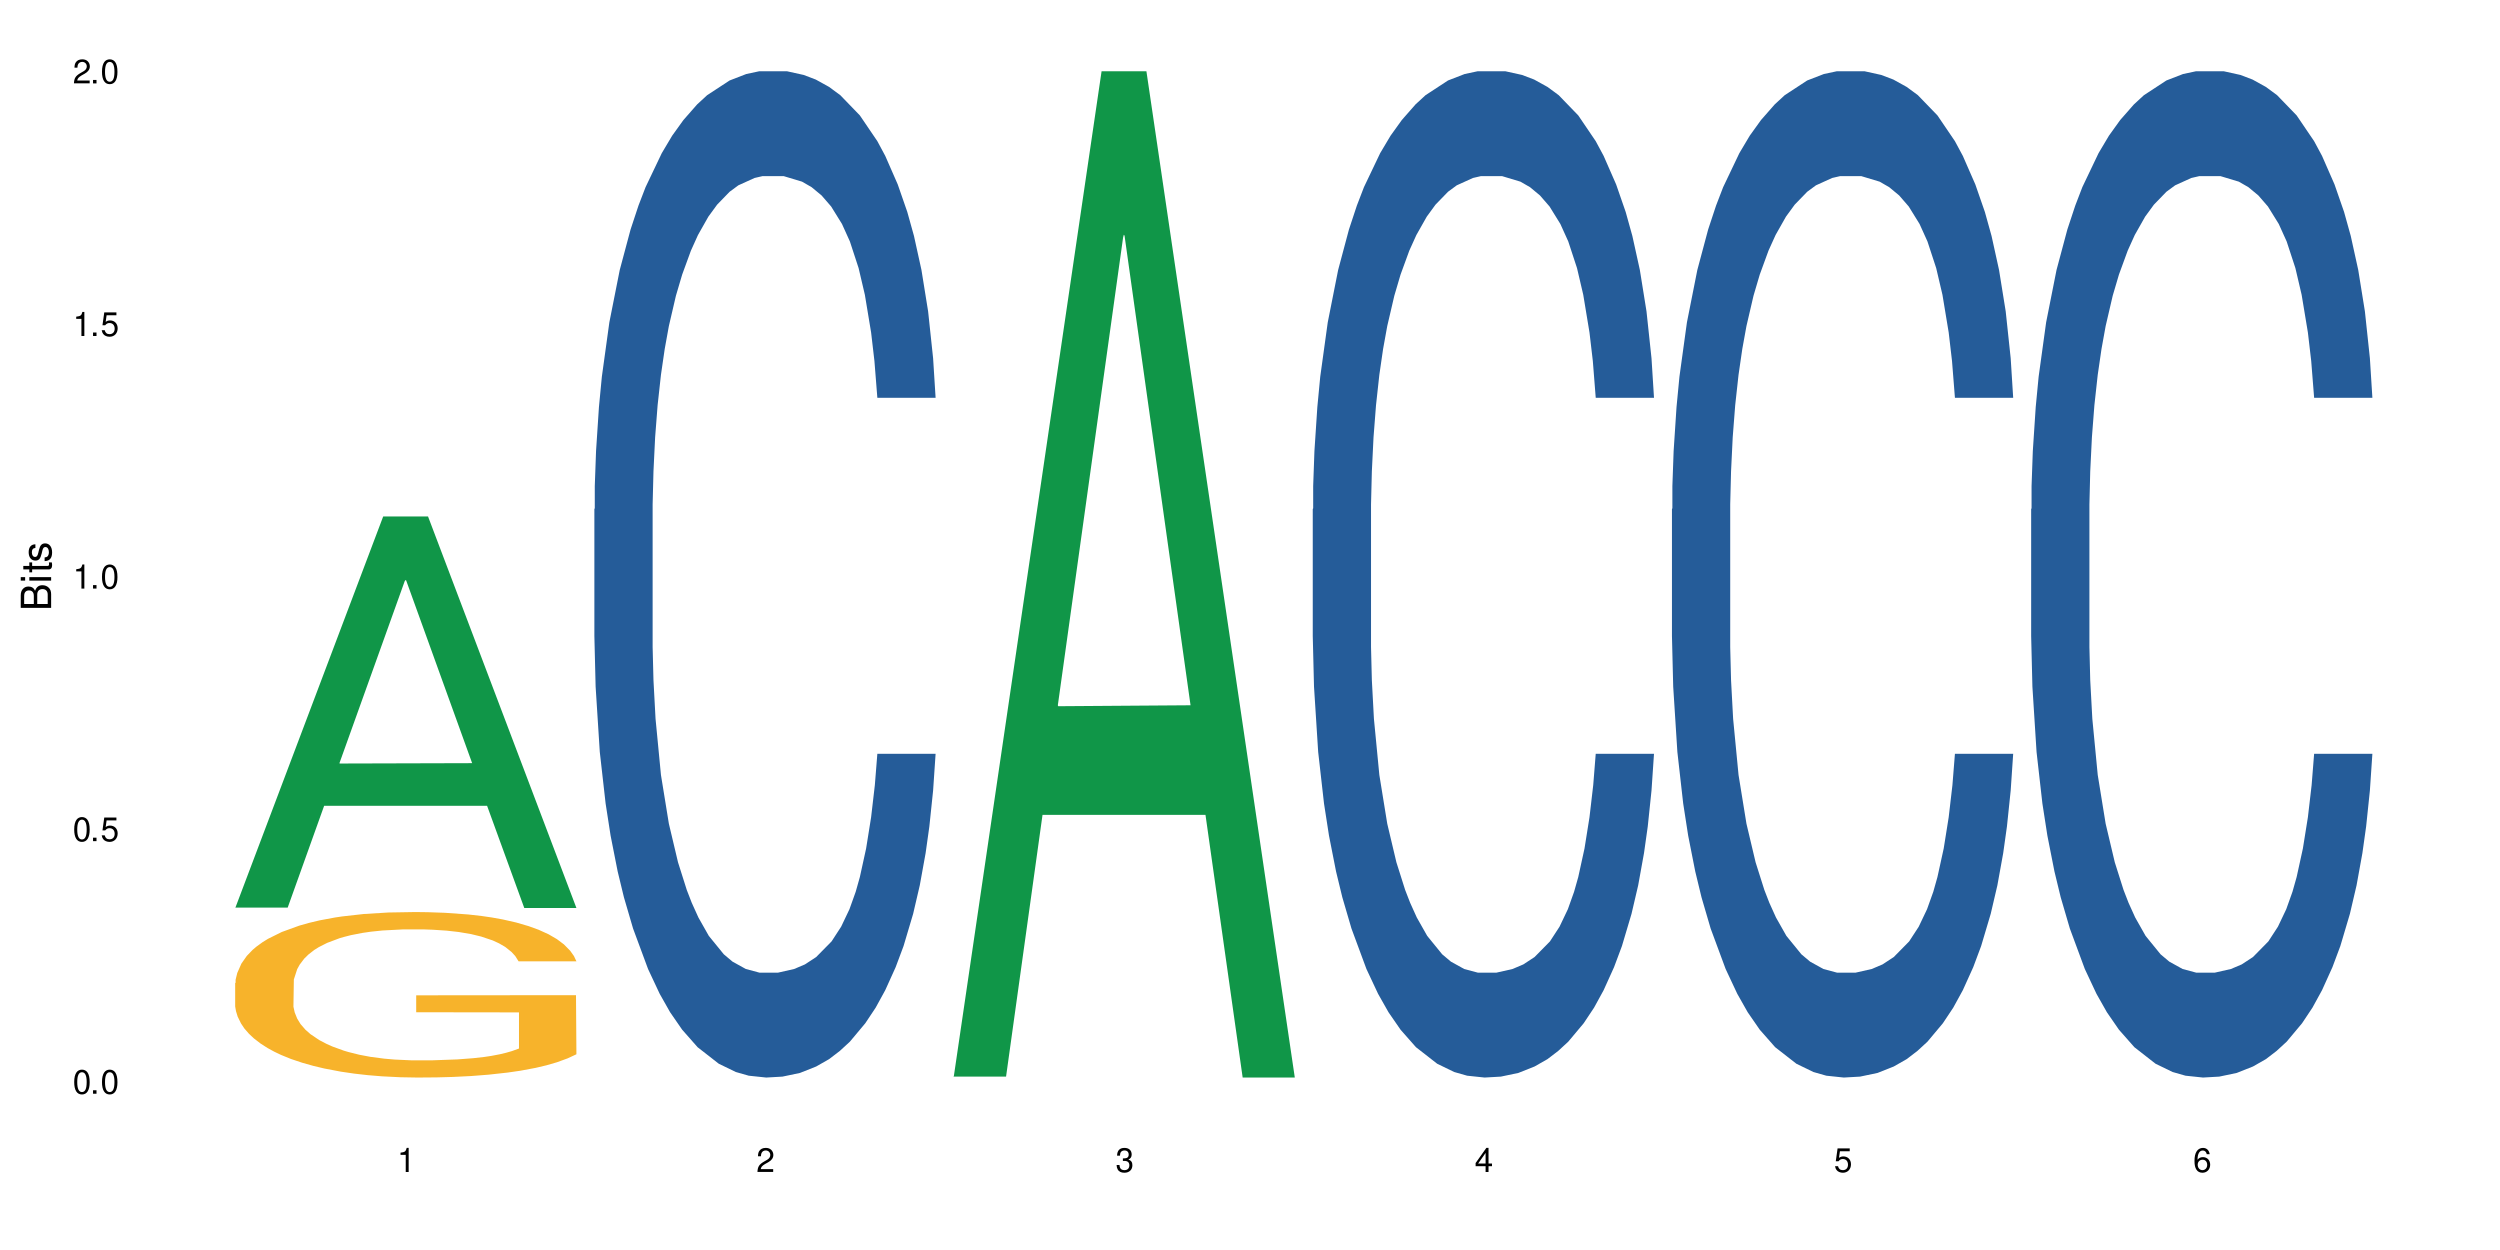 <?xml version="1.0" encoding="UTF-8"?>
<svg xmlns="http://www.w3.org/2000/svg" xmlns:xlink="http://www.w3.org/1999/xlink" width="720" height="360" viewBox="0 0 720 360">
<defs>
<g>
<g id="glyph-0-0">
</g>
<g id="glyph-0-1">
<path d="M 2.641 -6.938 C 2 -6.938 1.422 -6.656 1.078 -6.172 C 0.641 -5.562 0.406 -4.641 0.406 -3.359 C 0.406 -1.016 1.188 0.219 2.641 0.219 C 4.078 0.219 4.859 -1.016 4.859 -3.297 C 4.859 -4.641 4.656 -5.547 4.203 -6.172 C 3.844 -6.656 3.281 -6.938 2.641 -6.938 Z M 2.641 -6.188 C 3.547 -6.188 4 -5.25 4 -3.375 C 4 -1.406 3.562 -0.484 2.625 -0.484 C 1.734 -0.484 1.281 -1.438 1.281 -3.344 C 1.281 -5.25 1.734 -6.188 2.641 -6.188 Z M 2.641 -6.188 "/>
</g>
<g id="glyph-0-2">
<path d="M 1.828 -1 L 0.828 -1 L 0.828 0 L 1.828 0 Z M 1.828 -1 "/>
</g>
<g id="glyph-0-3">
<path d="M 4.562 -6.797 L 1.062 -6.797 L 0.547 -3.094 L 1.328 -3.094 C 1.719 -3.562 2.047 -3.734 2.578 -3.734 C 3.484 -3.734 4.062 -3.109 4.062 -2.094 C 4.062 -1.125 3.484 -0.531 2.578 -0.531 C 1.828 -0.531 1.375 -0.906 1.188 -1.672 L 0.328 -1.672 C 0.453 -1.109 0.547 -0.844 0.75 -0.594 C 1.125 -0.078 1.828 0.219 2.594 0.219 C 3.969 0.219 4.922 -0.781 4.922 -2.219 C 4.922 -3.562 4.031 -4.484 2.719 -4.484 C 2.25 -4.484 1.859 -4.359 1.469 -4.062 L 1.734 -5.969 L 4.562 -5.969 Z M 4.562 -6.797 "/>
</g>
<g id="glyph-0-4">
<path d="M 2.484 -4.938 L 2.484 0 L 3.328 0 L 3.328 -6.938 L 2.766 -6.938 C 2.469 -5.875 2.281 -5.734 0.984 -5.562 L 0.984 -4.938 Z M 2.484 -4.938 "/>
</g>
<g id="glyph-0-5">
<path d="M 4.859 -0.828 L 1.281 -0.828 C 1.359 -1.406 1.672 -1.781 2.5 -2.281 L 3.469 -2.828 C 4.406 -3.344 4.906 -4.062 4.906 -4.906 C 4.906 -5.484 4.672 -6.031 4.266 -6.406 C 3.859 -6.766 3.375 -6.938 2.719 -6.938 C 1.859 -6.938 1.219 -6.625 0.844 -6.031 C 0.609 -5.672 0.5 -5.234 0.484 -4.531 L 1.328 -4.531 C 1.359 -5.016 1.406 -5.281 1.531 -5.516 C 1.75 -5.938 2.188 -6.203 2.703 -6.203 C 3.469 -6.203 4.031 -5.641 4.031 -4.891 C 4.031 -4.344 3.719 -3.859 3.125 -3.516 L 2.234 -3 C 0.812 -2.172 0.406 -1.531 0.328 -0.016 L 4.859 -0.016 Z M 4.859 -0.828 "/>
</g>
<g id="glyph-0-6">
<path d="M 2.125 -3.188 L 2.578 -3.188 C 3.5 -3.188 3.984 -2.766 3.984 -1.922 C 3.984 -1.062 3.469 -0.531 2.594 -0.531 C 1.656 -0.531 1.203 -1 1.156 -2.016 L 0.312 -2.016 C 0.344 -1.453 0.438 -1.094 0.609 -0.781 C 0.953 -0.109 1.625 0.219 2.547 0.219 C 3.953 0.219 4.859 -0.625 4.859 -1.938 C 4.859 -2.828 4.516 -3.297 3.703 -3.594 C 4.344 -3.844 4.656 -4.328 4.656 -5.031 C 4.656 -6.219 3.875 -6.938 2.578 -6.938 C 1.203 -6.938 0.484 -6.172 0.453 -4.703 L 1.297 -4.703 C 1.312 -5.125 1.344 -5.359 1.453 -5.578 C 1.641 -5.969 2.062 -6.203 2.594 -6.203 C 3.344 -6.203 3.797 -5.75 3.797 -5 C 3.797 -4.516 3.609 -4.219 3.25 -4.047 C 3.016 -3.953 2.703 -3.922 2.125 -3.906 Z M 2.125 -3.188 "/>
</g>
<g id="glyph-0-7">
<path d="M 3.141 -1.672 L 3.141 0 L 3.984 0 L 3.984 -1.672 L 4.984 -1.672 L 4.984 -2.438 L 3.984 -2.438 L 3.984 -6.938 L 3.359 -6.938 L 0.266 -2.578 L 0.266 -1.672 Z M 3.141 -2.438 L 1 -2.438 L 3.141 -5.5 Z M 3.141 -2.438 "/>
</g>
<g id="glyph-0-8">
<path d="M 4.781 -5.125 C 4.609 -6.266 3.891 -6.938 2.844 -6.938 C 2.094 -6.938 1.422 -6.578 1.031 -5.953 C 0.594 -5.266 0.406 -4.422 0.406 -3.172 C 0.406 -2 0.578 -1.25 0.984 -0.641 C 1.359 -0.078 1.953 0.219 2.703 0.219 C 3.984 0.219 4.922 -0.75 4.922 -2.094 C 4.922 -3.375 4.062 -4.281 2.844 -4.281 C 2.172 -4.281 1.641 -4.031 1.281 -3.516 C 1.281 -5.234 1.828 -6.188 2.797 -6.188 C 3.391 -6.188 3.797 -5.797 3.938 -5.125 Z M 2.734 -3.531 C 3.547 -3.531 4.062 -2.953 4.062 -2.031 C 4.062 -1.156 3.484 -0.531 2.703 -0.531 C 1.922 -0.531 1.328 -1.188 1.328 -2.078 C 1.328 -2.938 1.906 -3.531 2.734 -3.531 Z M 2.734 -3.531 "/>
</g>
<g id="glyph-1-0">
</g>
<g id="glyph-1-1">
<path d="M 0 -0.953 L 0 -4.891 C 0 -5.719 -0.234 -6.344 -0.734 -6.797 C -1.188 -7.234 -1.812 -7.469 -2.5 -7.469 C -3.547 -7.469 -4.188 -7 -4.625 -5.875 C -4.984 -6.688 -5.625 -7.094 -6.531 -7.094 C -7.172 -7.094 -7.734 -6.859 -8.141 -6.391 C -8.562 -5.922 -8.75 -5.344 -8.75 -4.5 L -8.75 -0.953 Z M -4.984 -2.062 L -7.766 -2.062 L -7.766 -4.219 C -7.766 -4.844 -7.688 -5.203 -7.453 -5.5 C -7.219 -5.812 -6.859 -5.969 -6.375 -5.969 C -5.891 -5.969 -5.531 -5.812 -5.297 -5.5 C -5.062 -5.203 -4.984 -4.844 -4.984 -4.219 Z M -0.984 -2.062 L -4 -2.062 L -4 -4.781 C -4 -5.766 -3.438 -6.359 -2.484 -6.359 C -1.547 -6.359 -0.984 -5.766 -0.984 -4.781 Z M -0.984 -2.062 "/>
</g>
<g id="glyph-1-2">
<path d="M -6.281 -1.797 L -6.281 -0.797 L 0 -0.797 L 0 -1.797 Z M -8.75 -1.797 L -8.75 -0.797 L -7.484 -0.797 L -7.484 -1.797 Z M -8.75 -1.797 "/>
</g>
<g id="glyph-1-3">
<path d="M -6.281 -3.047 L -6.281 -2.016 L -8.016 -2.016 L -8.016 -1.016 L -6.281 -1.016 L -6.281 -0.172 L -5.469 -0.172 L -5.469 -1.016 L -0.719 -1.016 C -0.078 -1.016 0.281 -1.453 0.281 -2.234 C 0.281 -2.5 0.25 -2.719 0.188 -3.047 L -0.641 -3.047 C -0.609 -2.906 -0.594 -2.766 -0.594 -2.562 C -0.594 -2.141 -0.719 -2.016 -1.156 -2.016 L -5.469 -2.016 L -5.469 -3.047 Z M -6.281 -3.047 "/>
</g>
<g id="glyph-1-4">
<path d="M -4.531 -5.25 C -5.766 -5.25 -6.469 -4.422 -6.469 -2.969 C -6.469 -1.516 -5.719 -0.562 -4.547 -0.562 C -3.562 -0.562 -3.094 -1.062 -2.734 -2.562 L -2.516 -3.484 C -2.344 -4.188 -2.094 -4.469 -1.641 -4.469 C -1.047 -4.469 -0.641 -3.875 -0.641 -3 C -0.641 -2.453 -0.797 -2 -1.062 -1.75 C -1.25 -1.594 -1.422 -1.531 -1.875 -1.469 L -1.875 -0.406 C -0.422 -0.453 0.281 -1.266 0.281 -2.922 C 0.281 -4.5 -0.5 -5.516 -1.719 -5.516 C -2.656 -5.516 -3.172 -4.984 -3.469 -3.734 L -3.703 -2.766 C -3.891 -1.953 -4.156 -1.609 -4.594 -1.609 C -5.188 -1.609 -5.547 -2.125 -5.547 -2.938 C -5.547 -3.75 -5.203 -4.172 -4.531 -4.203 Z M -4.531 -5.25 "/>
</g>
</g>
</defs>
<rect x="-72" y="-36" width="864" height="432" fill="rgb(100%, 100%, 100%)" fill-opacity="1"/>
<path fill-rule="nonzero" fill="rgb(6.275%, 58.824%, 28.235%)" fill-opacity="1" d="M 67.73 261.398 L 67.836 261.293 L 110.359 148.742 L 123.273 148.742 L 166.008 261.504 L 150.992 261.504 L 140.281 232.07 L 93.352 232.07 L 82.852 261.398 L 67.73 261.398 L 97.863 219.895 L 135.977 219.789 L 116.973 167.164 L 116.766 167.059 L 116.555 167.375 L 97.758 219.789 L 97.863 219.895 Z M 67.73 261.398 "/>
<path fill-rule="nonzero" fill="rgb(96.863%, 70.196%, 16.863%)" fill-opacity="1" d="M 67.73 283.086 L 67.852 283.039 L 67.852 282.172 L 68.332 280.211 L 69.527 277.512 L 71.086 275.293 L 72.766 273.551 L 73.844 272.637 L 75.641 271.332 L 77.199 270.375 L 81.152 268.414 L 86.188 266.586 L 88.945 265.805 L 92.059 265.062 L 96.496 264.238 L 98.531 263.934 L 104.766 263.234 L 111.836 262.801 L 119.625 262.668 L 123.223 262.715 L 128.133 262.887 L 134.848 263.367 L 138.68 263.801 L 141.676 264.238 L 144.793 264.801 L 148.629 265.672 L 152.223 266.719 L 155.102 267.762 L 157.977 269.066 L 160.375 270.461 L 162.41 271.984 L 164.207 273.812 L 165.289 275.336 L 166.008 276.859 L 149.348 276.859 L 148.391 275.336 L 147.309 274.16 L 145.512 272.723 L 143.715 271.68 L 141.918 270.852 L 138.562 269.723 L 135.684 269.023 L 132.09 268.414 L 128.613 268.023 L 124.66 267.762 L 122.262 267.676 L 115.91 267.676 L 110.156 267.98 L 106.801 268.328 L 104.406 268.676 L 101.047 269.328 L 99.012 269.852 L 97.812 270.199 L 94.219 271.551 L 91.82 272.77 L 90.504 273.594 L 88.824 274.902 L 87.625 276.078 L 86.309 277.816 L 85.59 279.125 L 84.629 282.082 L 84.508 289.918 L 84.871 291.57 L 85.59 293.355 L 86.547 294.922 L 87.984 296.578 L 89.422 297.84 L 91.941 299.539 L 94.098 300.668 L 95.777 301.41 L 99.012 302.586 L 100.328 302.977 L 103.445 303.758 L 106.684 304.371 L 110.637 304.891 L 113.633 305.152 L 118.426 305.371 L 124.539 305.371 L 131.73 305.109 L 136.285 304.762 L 139.398 304.414 L 141.438 304.109 L 143.953 303.629 L 145.754 303.195 L 147.43 302.715 L 149.469 301.977 L 149.469 291.57 L 119.863 291.527 L 119.863 286.652 L 165.887 286.609 L 166.008 303.629 L 163.488 304.805 L 160.375 305.938 L 157.379 306.809 L 154.262 307.547 L 149.828 308.375 L 146.23 308.895 L 140.719 309.504 L 135.684 309.898 L 130.41 310.16 L 125.738 310.289 L 120.223 310.332 L 115.312 310.246 L 110.039 309.984 L 105.844 309.637 L 102.008 309.199 L 98.172 308.637 L 93.379 307.723 L 90.262 306.98 L 87.027 306.066 L 83.789 304.98 L 80.914 303.805 L 78.996 302.891 L 77.078 301.844 L 75.043 300.539 L 73.125 299.059 L 71.688 297.711 L 70.367 296.188 L 69.41 294.75 L 68.449 292.789 L 67.969 291.223 L 67.73 289.875 Z M 67.73 283.086 "/>
<path fill-rule="nonzero" fill="rgb(14.51%, 36.078%, 60%)" fill-opacity="1" d="M 171.18 146.621 L 171.297 146.355 L 171.297 140 L 171.66 129.934 L 172.496 117.215 L 173.336 108.477 L 175.492 92.844 L 178.488 77.746 L 181.605 66.09 L 183.883 59.203 L 185.922 53.902 L 190.594 44.102 L 193.59 39.07 L 196.828 34.566 L 200.781 30.062 L 203.656 27.414 L 210.129 23.176 L 214.922 21.32 L 218.641 20.527 L 226.668 20.527 L 231.461 21.586 L 234.938 22.91 L 238.773 25.031 L 242.008 27.414 L 247.641 33.242 L 252.676 40.66 L 254.953 44.898 L 258.547 53.109 L 261.305 61.055 L 263.223 67.945 L 265.379 77.746 L 267.297 89.668 L 268.734 103.176 L 269.453 114.566 L 252.676 114.566 L 251.836 103.973 L 250.879 95.758 L 249.082 84.898 L 247.281 77.215 L 244.766 69.535 L 242.488 64.5 L 239.371 59.469 L 236.617 56.289 L 233.738 53.902 L 230.984 52.316 L 225.711 50.727 L 219.598 50.727 L 217.32 51.254 L 212.645 53.375 L 210.129 55.23 L 206.535 58.938 L 204.016 62.383 L 201.02 67.68 L 198.984 72.184 L 196.469 79.07 L 194.668 85.164 L 192.633 93.906 L 191.434 100.527 L 190.355 107.945 L 189.395 116.688 L 188.676 125.957 L 188.199 135.762 L 187.957 145.297 L 187.957 186.355 L 188.199 195.895 L 188.797 207.02 L 190.355 223.18 L 192.633 237.219 L 195.27 248.344 L 197.785 256.293 L 199.223 260 L 201.141 264.238 L 204.137 269.535 L 208.453 274.836 L 210.969 276.953 L 214.805 279.074 L 218.758 280.133 L 224.031 280.133 L 228.707 279.074 L 231.82 277.75 L 235.059 275.629 L 239.492 271.125 L 242.25 266.887 L 244.645 261.855 L 246.445 256.82 L 247.641 252.582 L 249.441 244.371 L 250.879 235.363 L 251.957 226.094 L 252.676 217.086 L 269.453 217.086 L 268.734 227.684 L 267.656 238.012 L 266.578 245.695 L 264.898 254.969 L 262.984 263.18 L 260.227 272.449 L 257.949 278.543 L 254.953 285.168 L 252.195 290.199 L 249.199 294.703 L 244.766 300 L 241.891 302.648 L 238.773 305.035 L 235.059 307.152 L 230.383 309.008 L 225.352 310.066 L 220.676 310.332 L 215.645 309.801 L 211.926 308.742 L 207.012 306.359 L 200.902 301.59 L 196.469 296.559 L 192.992 291.523 L 189.996 286.227 L 186.641 279.074 L 182.324 267.418 L 179.688 258.41 L 177.891 250.992 L 175.852 240.664 L 174.414 231.391 L 172.738 216.555 L 171.539 197.746 L 171.18 183.18 Z M 171.18 146.621 "/>
<path fill-rule="nonzero" fill="rgb(6.275%, 58.824%, 28.235%)" fill-opacity="1" d="M 274.629 310.059 L 274.73 309.789 L 317.254 20.527 L 330.168 20.527 L 372.902 310.332 L 357.887 310.332 L 347.18 234.684 L 300.246 234.684 L 289.746 310.059 L 274.629 310.059 L 304.762 203.391 L 342.875 203.117 L 323.871 67.875 L 323.66 67.602 L 323.449 68.418 L 304.656 203.117 L 304.762 203.391 Z M 274.629 310.059 "/>
<path fill-rule="nonzero" fill="rgb(14.51%, 36.078%, 60%)" fill-opacity="1" d="M 378.074 146.621 L 378.195 146.355 L 378.195 140 L 378.555 129.934 L 379.395 117.215 L 380.23 108.477 L 382.391 92.844 L 385.387 77.746 L 388.5 66.09 L 390.777 59.203 L 392.816 53.902 L 397.492 44.102 L 400.488 39.07 L 403.723 34.566 L 407.676 30.062 L 410.555 27.414 L 417.027 23.176 L 421.82 21.32 L 425.535 20.527 L 433.566 20.527 L 438.359 21.586 L 441.836 22.91 L 445.668 25.031 L 448.906 27.414 L 454.539 33.242 L 459.57 40.66 L 461.848 44.898 L 465.445 53.109 L 468.199 61.055 L 470.117 67.945 L 472.277 77.746 L 474.191 89.668 L 475.633 103.176 L 476.352 114.566 L 459.57 114.566 L 458.734 103.973 L 457.773 95.758 L 455.977 84.898 L 454.18 77.215 L 451.66 69.535 L 449.383 64.5 L 446.27 59.469 L 443.512 56.289 L 440.637 53.902 L 437.879 52.316 L 432.605 50.727 L 426.492 50.727 L 424.215 51.254 L 419.543 53.375 L 417.027 55.23 L 413.43 58.938 L 410.914 62.383 L 407.918 67.68 L 405.879 72.184 L 403.363 79.07 L 401.566 85.164 L 399.527 93.906 L 398.328 100.527 L 397.25 107.945 L 396.293 116.688 L 395.574 125.957 L 395.094 135.762 L 394.855 145.297 L 394.855 186.355 L 395.094 195.895 L 395.691 207.02 L 397.25 223.18 L 399.527 237.219 L 402.164 248.344 L 404.68 256.293 L 406.121 260 L 408.035 264.238 L 411.035 269.535 L 415.348 274.836 L 417.863 276.953 L 421.699 279.074 L 425.656 280.133 L 430.93 280.133 L 435.602 279.074 L 438.719 277.75 L 441.953 275.629 L 446.387 271.125 L 449.145 266.887 L 451.543 261.855 L 453.34 256.82 L 454.539 252.582 L 456.336 244.371 L 457.773 235.363 L 458.852 226.094 L 459.57 217.086 L 476.352 217.086 L 475.633 227.684 L 474.555 238.012 L 473.473 245.695 L 471.797 254.969 L 469.879 263.18 L 467.121 272.449 L 464.844 278.543 L 461.848 285.168 L 459.094 290.199 L 456.098 294.703 L 451.66 300 L 448.785 302.648 L 445.668 305.035 L 441.953 307.152 L 437.281 309.008 L 432.246 310.066 L 427.574 310.332 L 422.539 309.801 L 418.824 308.742 L 413.91 306.359 L 407.797 301.59 L 403.363 296.559 L 399.887 291.523 L 396.891 286.227 L 393.535 279.074 L 389.223 267.418 L 386.586 258.41 L 384.785 250.992 L 382.75 240.664 L 381.312 231.391 L 379.633 216.555 L 378.434 197.746 L 378.074 183.18 Z M 378.074 146.621 "/>
<path fill-rule="nonzero" fill="rgb(14.51%, 36.078%, 60%)" fill-opacity="1" d="M 481.523 146.621 L 481.645 146.355 L 481.645 140 L 482.004 129.934 L 482.84 117.215 L 483.68 108.477 L 485.836 92.844 L 488.832 77.746 L 491.949 66.09 L 494.227 59.203 L 496.266 53.902 L 500.938 44.102 L 503.934 39.07 L 507.172 34.566 L 511.125 30.062 L 514 27.414 L 520.473 23.176 L 525.27 21.32 L 528.984 20.527 L 537.012 20.527 L 541.809 21.586 L 545.281 22.91 L 549.117 25.031 L 552.352 27.414 L 557.984 33.242 L 563.02 40.66 L 565.297 44.898 L 568.891 53.109 L 571.648 61.055 L 573.566 67.945 L 575.723 77.746 L 577.641 89.668 L 579.078 103.176 L 579.797 114.566 L 563.02 114.566 L 562.18 103.973 L 561.223 95.758 L 559.426 84.898 L 557.625 77.215 L 555.109 69.535 L 552.832 64.5 L 549.715 59.469 L 546.961 56.289 L 544.082 53.902 L 541.328 52.316 L 536.055 50.727 L 529.941 50.727 L 527.664 51.254 L 522.992 53.375 L 520.473 55.23 L 516.879 58.938 L 514.363 62.383 L 511.367 67.68 L 509.328 72.184 L 506.812 79.07 L 505.012 85.164 L 502.977 93.906 L 501.777 100.527 L 500.699 107.945 L 499.738 116.688 L 499.02 125.957 L 498.543 135.762 L 498.301 145.297 L 498.301 186.355 L 498.543 195.895 L 499.141 207.02 L 500.699 223.18 L 502.977 237.219 L 505.613 248.344 L 508.129 256.293 L 509.566 260 L 511.484 264.238 L 514.48 269.535 L 518.797 274.836 L 521.312 276.953 L 525.148 279.074 L 529.102 280.133 L 534.375 280.133 L 539.051 279.074 L 542.168 277.75 L 545.402 275.629 L 549.836 271.125 L 552.594 266.887 L 554.988 261.855 L 556.789 256.82 L 557.984 252.582 L 559.785 244.371 L 561.223 235.363 L 562.301 226.094 L 563.02 217.086 L 579.797 217.086 L 579.078 227.684 L 578 238.012 L 576.922 245.695 L 575.246 254.969 L 573.328 263.18 L 570.57 272.449 L 568.293 278.543 L 565.297 285.168 L 562.539 290.199 L 559.543 294.703 L 555.109 300 L 552.234 302.648 L 549.117 305.035 L 545.402 307.152 L 540.727 309.008 L 535.695 310.066 L 531.02 310.332 L 525.988 309.801 L 522.27 308.742 L 517.359 306.359 L 511.246 301.59 L 506.812 296.559 L 503.336 291.523 L 500.34 286.227 L 496.984 279.074 L 492.668 267.418 L 490.031 258.41 L 488.234 250.992 L 486.195 240.664 L 484.758 231.391 L 483.082 216.555 L 481.883 197.746 L 481.523 183.18 Z M 481.523 146.621 "/>
<path fill-rule="nonzero" fill="rgb(14.51%, 36.078%, 60%)" fill-opacity="1" d="M 584.973 146.621 L 585.09 146.355 L 585.09 140 L 585.449 129.934 L 586.289 117.215 L 587.129 108.477 L 589.285 92.844 L 592.281 77.746 L 595.398 66.09 L 597.676 59.203 L 599.711 53.902 L 604.387 44.102 L 607.383 39.07 L 610.617 34.566 L 614.574 30.062 L 617.449 27.414 L 623.922 23.176 L 628.715 21.32 L 632.43 20.527 L 640.461 20.527 L 645.254 21.586 L 648.73 22.91 L 652.566 25.031 L 655.801 27.414 L 661.434 33.242 L 666.469 40.66 L 668.746 44.898 L 672.34 53.109 L 675.098 61.055 L 677.016 67.945 L 679.172 77.746 L 681.09 89.668 L 682.527 103.176 L 683.246 114.566 L 666.469 114.566 L 665.629 103.973 L 664.672 95.758 L 662.871 84.898 L 661.074 77.215 L 658.559 69.535 L 656.281 64.5 L 653.164 59.469 L 650.406 56.289 L 647.531 53.902 L 644.773 52.316 L 639.504 50.727 L 633.391 50.727 L 631.113 51.254 L 626.438 53.375 L 623.922 55.23 L 620.328 58.938 L 617.809 62.383 L 614.812 67.68 L 612.777 72.184 L 610.258 79.07 L 608.461 85.164 L 606.426 93.906 L 605.227 100.527 L 604.148 107.945 L 603.188 116.688 L 602.469 125.957 L 601.988 135.762 L 601.75 145.297 L 601.75 186.355 L 601.988 195.895 L 602.59 207.02 L 604.148 223.18 L 606.426 237.219 L 609.059 248.344 L 611.578 256.293 L 613.016 260 L 614.934 264.238 L 617.93 269.535 L 622.242 274.836 L 624.762 276.953 L 628.598 279.074 L 632.551 280.133 L 637.824 280.133 L 642.5 279.074 L 645.613 277.75 L 648.852 275.629 L 653.285 271.125 L 656.043 266.887 L 658.438 261.855 L 660.234 256.82 L 661.434 252.582 L 663.23 244.371 L 664.672 235.363 L 665.75 226.094 L 666.469 217.086 L 683.246 217.086 L 682.527 227.684 L 681.449 238.012 L 680.371 245.695 L 678.691 254.969 L 676.773 263.18 L 674.02 272.449 L 671.742 278.543 L 668.746 285.168 L 665.988 290.199 L 662.992 294.703 L 658.559 300 L 655.68 302.648 L 652.566 305.035 L 648.852 307.152 L 644.176 309.008 L 639.141 310.066 L 634.469 310.332 L 629.434 309.801 L 625.719 308.742 L 620.805 306.359 L 614.695 301.59 L 610.258 296.559 L 606.785 291.523 L 603.789 286.227 L 600.43 279.074 L 596.117 267.418 L 593.48 258.41 L 591.684 250.992 L 589.645 240.664 L 588.207 231.391 L 586.527 216.555 L 585.332 197.746 L 584.973 183.18 Z M 584.973 146.621 "/>
<g fill="rgb(0%, 0%, 0%)" fill-opacity="1">
<use xlink:href="#glyph-0-1" x="20.965" y="314.993"/>
<use xlink:href="#glyph-0-2" x="25.965" y="314.993"/>
<use xlink:href="#glyph-0-1" x="28.965" y="314.993"/>
</g>
<g fill="rgb(0%, 0%, 0%)" fill-opacity="1">
<use xlink:href="#glyph-0-1" x="20.965" y="242.251"/>
<use xlink:href="#glyph-0-2" x="25.965" y="242.251"/>
<use xlink:href="#glyph-0-3" x="28.965" y="242.251"/>
</g>
<g fill="rgb(0%, 0%, 0%)" fill-opacity="1">
<use xlink:href="#glyph-0-4" x="20.965" y="169.509"/>
<use xlink:href="#glyph-0-2" x="25.965" y="169.509"/>
<use xlink:href="#glyph-0-1" x="28.965" y="169.509"/>
</g>
<g fill="rgb(0%, 0%, 0%)" fill-opacity="1">
<use xlink:href="#glyph-0-4" x="20.965" y="96.767"/>
<use xlink:href="#glyph-0-2" x="25.965" y="96.767"/>
<use xlink:href="#glyph-0-3" x="28.965" y="96.767"/>
</g>
<g fill="rgb(0%, 0%, 0%)" fill-opacity="1">
<use xlink:href="#glyph-0-5" x="20.965" y="24.024"/>
<use xlink:href="#glyph-0-2" x="25.965" y="24.024"/>
<use xlink:href="#glyph-0-1" x="28.965" y="24.024"/>
</g>
<g fill="rgb(0%, 0%, 0%)" fill-opacity="1">
<use xlink:href="#glyph-0-4" x="114.367" y="337.532"/>
</g>
<g fill="rgb(0%, 0%, 0%)" fill-opacity="1">
<use xlink:href="#glyph-0-5" x="217.816" y="337.532"/>
</g>
<g fill="rgb(0%, 0%, 0%)" fill-opacity="1">
<use xlink:href="#glyph-0-6" x="321.266" y="337.532"/>
</g>
<g fill="rgb(0%, 0%, 0%)" fill-opacity="1">
<use xlink:href="#glyph-0-7" x="424.711" y="337.532"/>
</g>
<g fill="rgb(0%, 0%, 0%)" fill-opacity="1">
<use xlink:href="#glyph-0-3" x="528.16" y="337.532"/>
</g>
<g fill="rgb(0%, 0%, 0%)" fill-opacity="1">
<use xlink:href="#glyph-0-8" x="631.609" y="337.532"/>
</g>
<g fill="rgb(0%, 0%, 0%)" fill-opacity="1">
<use xlink:href="#glyph-1-1" x="14.725" y="176.012"/>
<use xlink:href="#glyph-1-2" x="14.725" y="168.012"/>
<use xlink:href="#glyph-1-3" x="14.725" y="165.012"/>
<use xlink:href="#glyph-1-4" x="14.725" y="162.012"/>
</g>
</svg>
